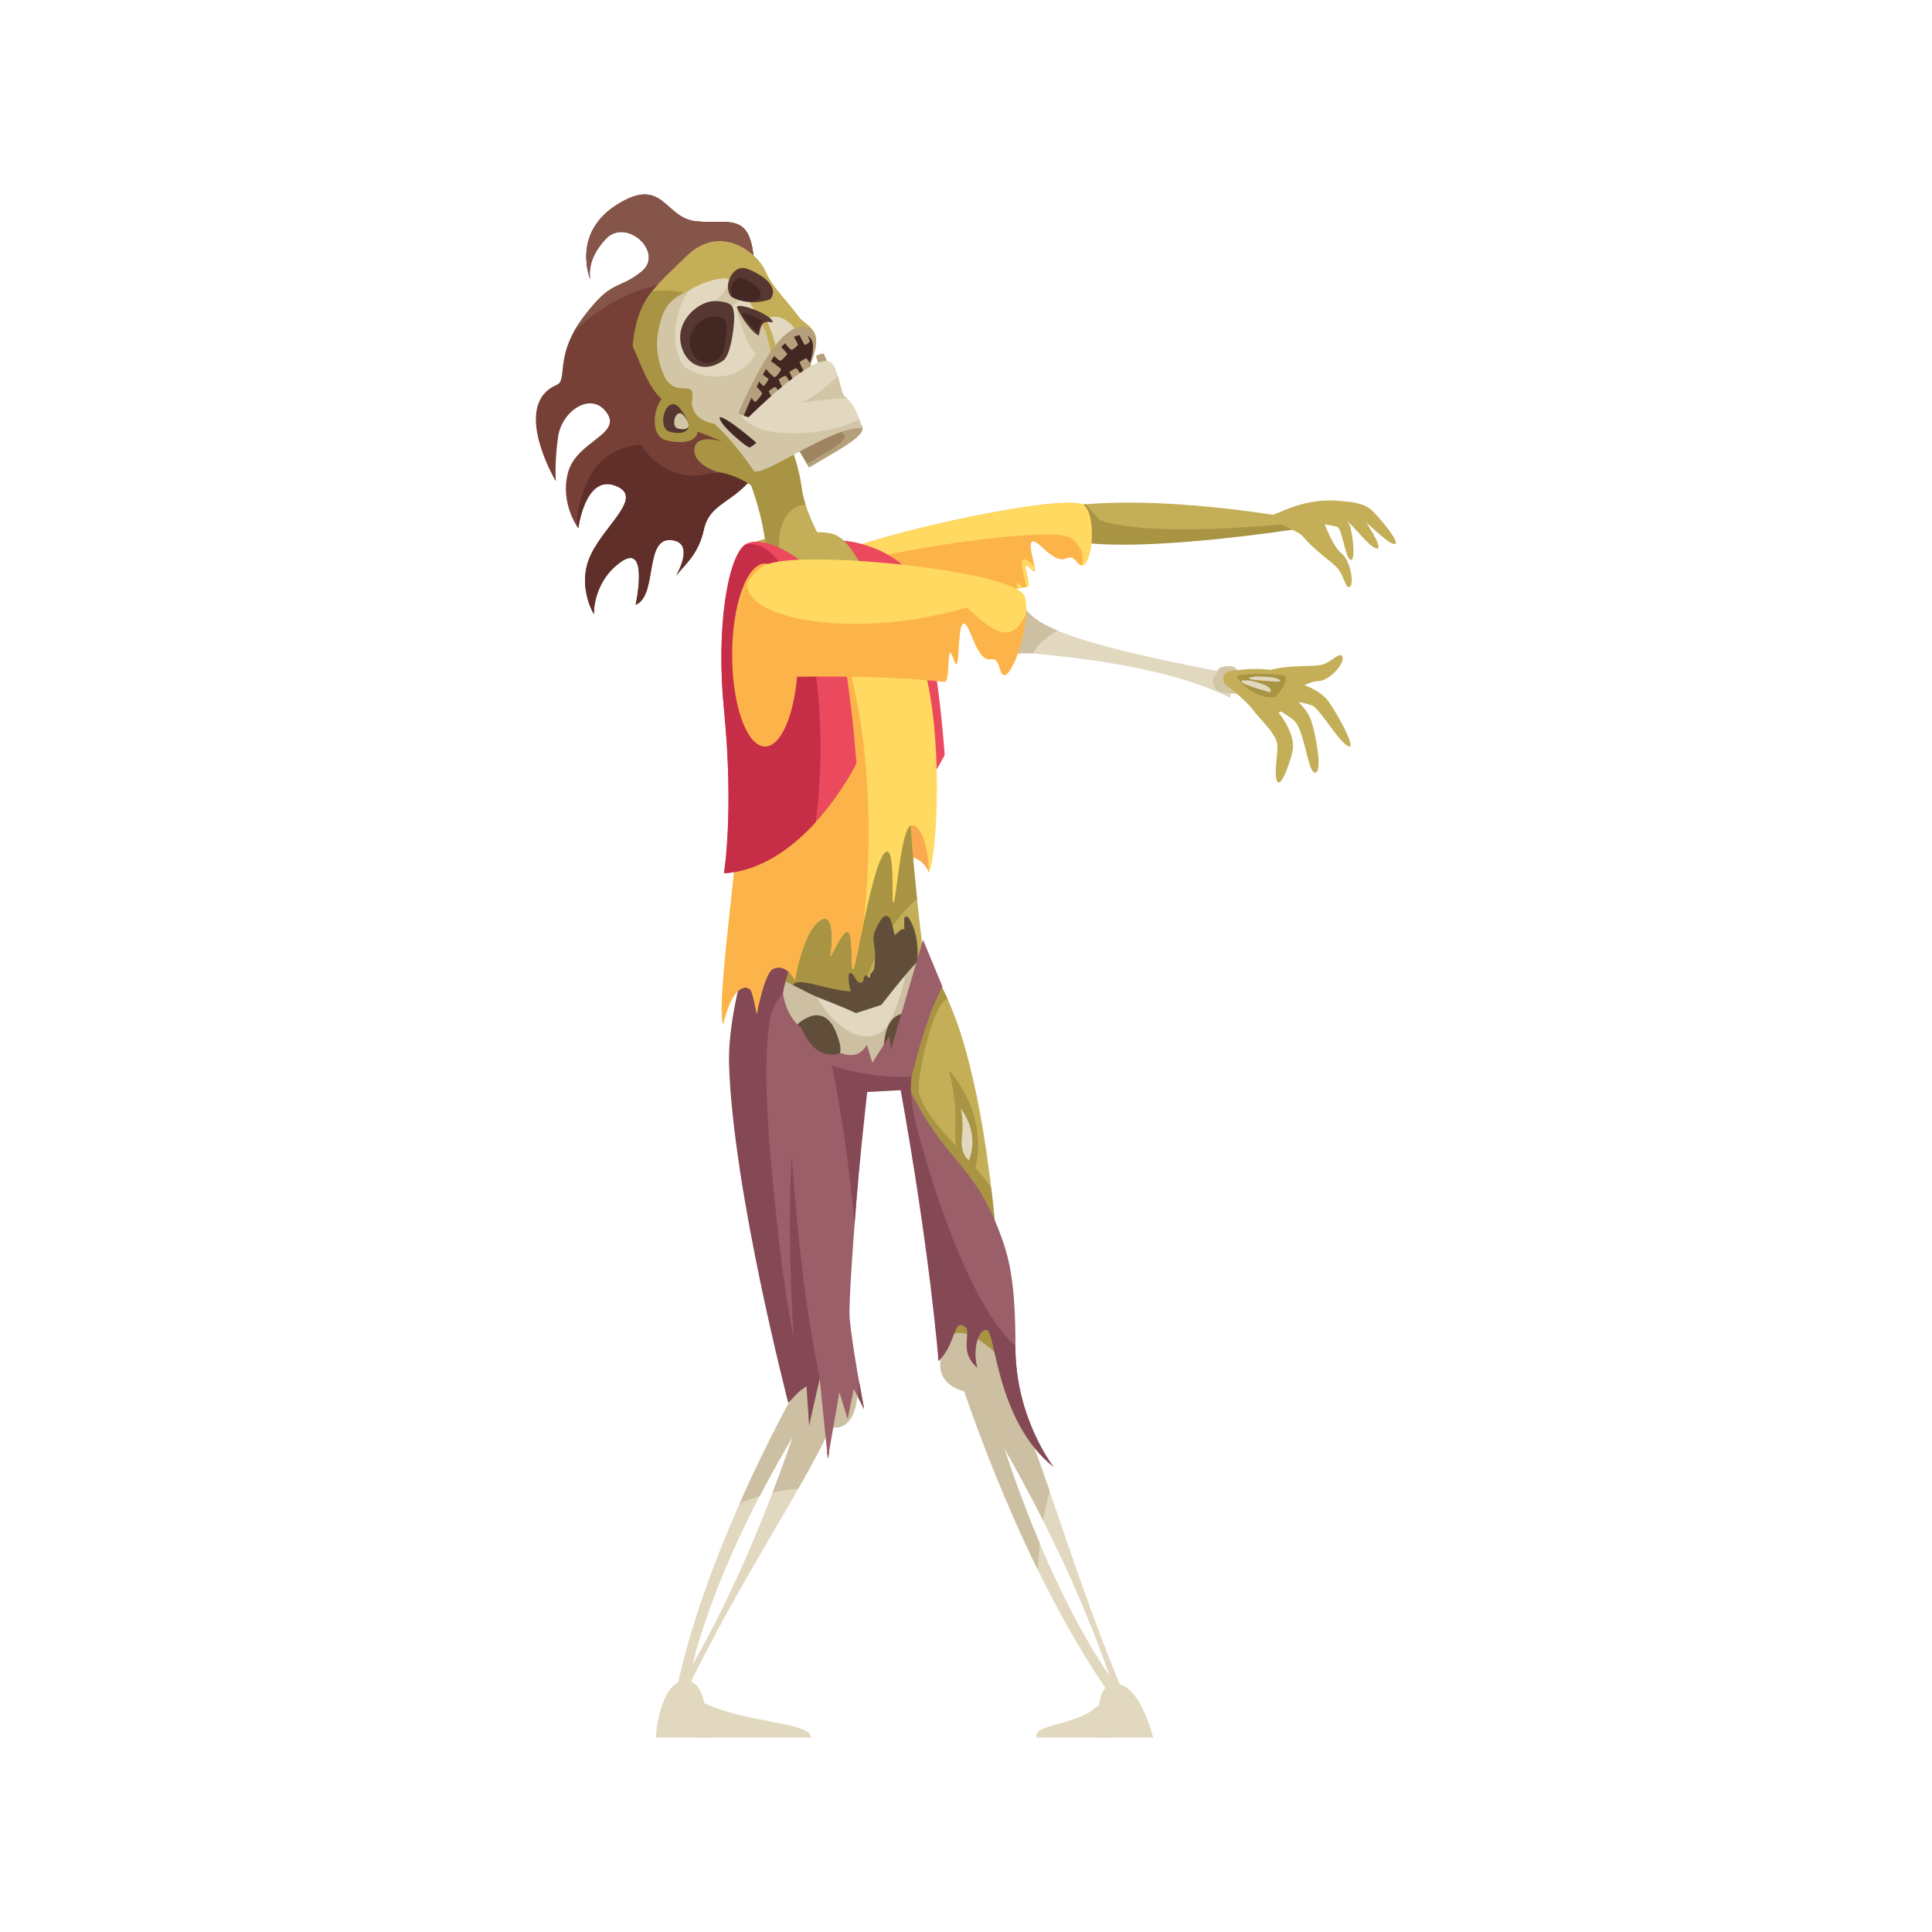 <svg enable-background="new 0 0 125 125" viewBox="0 0 125 125" xmlns="http://www.w3.org/2000/svg"><path d="m84.79 32.61c1.52-.4 2.53-.02 2.96.37s1.84 2.57 1.33 2.51c-.51-.05-1.73-1.82-2.15-1.91-.32-.06-2.1-.01-2.33.28s.19-1.25.19-1.25z" fill="#c4af58"/><path d="m84.57 32.67c1.73.08 2.53.81 2.75 1.31.2.46.41 2.37.06 2.24-.36-.13-.51-1.93-.85-2.12-.27-.14-2.18-.39-2.49-.18-.28.21.53-1.25.53-1.25z" fill="#c4af58"/><path d="m58 55.64c1.55-.71 2.1.82 2.1.82s.51-4-.29-5.1-2.79 1.87-2.79 1.87z" fill="#faa951"/><path d="m68.4 32.85.51 1.75c3.95 1.26 15.36-.44 15.36-.44l.35-.47c0 .01-9.67-1.93-16.22-.84z" fill="#c4af58"/><path d="m71.16 33.66-.9-1.03c-.64.05-1.27.13-1.87.23l.17 1.95c3.95 1.26 15.7-.64 15.7-.64l.3-.4c-3.15.34-10.3.93-13.4-.11z" fill="#a89442"/><path d="m55.62 40.64c7.3-2.31 10.46-2.55 10.84-2.67.38-.11-.6-2.06.26-1.14.86.93-.99-3.01.73-1.4 1.71 1.62 1.46-.02 2.27.98s1.35-2.7.47-3.68-13.95 1.88-16.3 3.22c-2.35 1.35-1.11 5.58 1.73 4.69z" fill="#fcb44a"/><path d="m66.88 36.58c-1.33-1.26-.51.84-.49 1.4.03-.01.05-.01.07-.02.38-.11-.6-2.06.26-1.14.26.28.27.11.21-.21-.02 0-.03-.02-.05-.03z" fill="#ffd960"/><path d="m66.15 37.97c-.4-.43-.4-.24-.32.1.15-.02.27-.04.37-.06-.02-.01-.03-.02-.05-.04z" fill="#ffd960"/><path d="m70.19 32.74c-.88-.98-13.95 1.88-16.3 3.22-.66.38-1.04.98-1.17 1.64.17-.19.37-.36.61-.5 2.35-1.34 15.17-3.22 16.05-2.24.46.51.78.79.63 1.73.63-.05.95-2.99.18-3.85z" fill="#ffd960"/><path d="m63.66 42.04c1.41.92 1.21.06 3.29.25 3.62.34 8.97 1.02 12.64 2.86l.33-1.52c-8.32-1.54-11.3-2.59-12.56-3.35s-1.07-1.41-1.96-1.59c-2.63-.54-1.15 1.48-1.15 1.48s-1.42 1.33-.59 1.87z" fill="#e2d8c0"/><path d="m68.43 40.8c-.45-.19-.8-.36-1.07-.52-1.26-.76-1.07-1.41-1.96-1.59-2.63-.54-1.15 1.48-1.15 1.48s-1.43 1.32-.6 1.87c1.38.9 1.23.1 3.16.24.29-.55.85-1.05 1.62-1.48z" fill="#ccbfa2"/><path d="m48.78 17c-.18-3.38-1.66-2.47-3.74-2.68s-2.11-2.96-5.1-1.09c-3 1.87-1.75 4.83-1.75 4.83s-.33-1.2 1.01-2.61c1.33-1.41 3.86.92 2.28 2.15-1.57 1.23-1.84.42-3.74 2.93-1.9 2.5-.98 4.05-1.72 4.37-3 1.29-.06 6.24-.06 6.24s-.09-1.23.15-2.89 2.14-2.96 3.14-1.55c1.01 1.41-1.93 1.83-2.49 3.84s.65 3.63.65 3.63.45-3.45 2.37-2.75c1.93.7-.56 2.43-1.54 4.44s.18 3.88.18 3.88-.09-2.08 1.75-3.38.95 2.78.95 2.78c1.45-.6.53-4.37 2.31-4.19 1.29.13.73 1.52.32 2.29.51-.66 1.45-1.38 1.78-2.96.42-1.97 2.37-1.69 3.77-4.34z" fill="#764037"/><path d="m41.48 17.6c-1.57 1.23-1.84.42-3.74 2.93-.24.32-.43.62-.59.9 2.07-2.03 4.78-3.26 7.74-3.26 1.39 0 2.73.27 3.97.77l-.08-1.94c-.18-3.38-1.66-2.47-3.74-2.68s-2.11-2.96-5.1-1.09c-3 1.87-1.75 4.83-1.75 4.83s-.33-1.2 1.01-2.61c1.33-1.41 3.86.91 2.28 2.15z" fill="#85554a"/><path d="m41.48 17.6c-1.57 1.23-1.84.42-3.74 2.93-.24.32-.43.62-.59.9 2.07-2.03 4.78-3.26 7.74-3.26 1.39 0 2.73.27 3.97.77l-.08-1.94c-.18-3.38-1.66-2.47-3.74-2.68s-2.11-2.96-5.1-1.09c-3 1.87-1.75 4.83-1.75 4.83s-.33-1.2 1.01-2.61c1.33-1.41 3.86.91 2.28 2.15z" fill="#85554a"/><path d="m49.32 29.93-.03-.69c-1.98-.63-4.34-.68-5.41-.64-3.11.12-5.62.01-6.5 4.57-.04.19-.01.68-.04.87.05.07.08.12.08.12s.45-3.45 2.37-2.75c1.93.7-.56 2.43-1.54 4.44s.18 3.88.18 3.88-.09-2.08 1.75-3.38.95 2.78.95 2.78c1.45-.6.53-4.37 2.31-4.19 1.29.13.73 1.52.32 2.29.51-.66 1.45-1.38 1.78-2.96.42-1.98 2.38-1.69 3.78-4.34z" fill="#602f29"/><path d="m51.76 20.58c-1.1-1.43-1.85-2.1-2.26-3.09-.42-.99-2.82-3.17-5.13-.88s-3.28 2.72-3.38 6.98c-.06 2.54 2.81 6.49 5.12 6.63s3.69 1.97 3.69 1.97l2.14-8.04c1.86-2.71.23-3.03-.18-3.57z" fill="#c4af58"/><path d="m51.19 26.92c-.32-1.97-1.28-3.98-2.81-5.57-1.9-1.97-4.23-2.82-6.21-2.49-.83 1.06-1.25 2.28-1.31 4.84-.06 2.54 2.87 6.66 5.18 6.8s3.66 1.9 3.66 1.9z" fill="#a89442"/><path d="m47.62 27.18c1.6-1.07 2.37-3.49 2.2-4.62-.18-1.13-1.87-4.62-3-4.55s-3.35.92-3.77 2.89-.12 1.73.15 3.35 1.84.14 1.6 1.59c-.23 1.45 1.88 1.98 2.82 1.34z" fill="#e2d8c0"/><path d="m44.32 23.8c-.95-1.2-.85-3.38.22-4.96-.8.29-1.41.76-1.71 1.65-.44 1.29-.45 2.46.12 3.78.32.75.86.84 1.26.85-.18-.62.97-.24.11-1.32z" fill="#d2c6a7"/><path d="m49.82 22.57c-.05-.31-.28-1.24-.65-1.73.04.39-.02 1.26-.14 1.63-.5 1.65-2.36 2.36-4.16 1.59-.89-.38-1.6-1.05-2.02-1.84-.03.68.17.91.35 2.03.27 1.62 1.84.14 1.6 1.59s1.87 1.97 2.82 1.34c1.6-1.06 2.38-3.49 2.2-4.61z" fill="#d2c6a7"/><path d="m49.51 21.39c-.26-.55-1.79-1.9-1.86-1.55-.06.28.68 2.55 1.19 2.99.15.13.9-.97.67-1.44z" fill="#d2c6a7"/><path d="m50.32 23.16c-.28-2.16-1.06-2.43-.43-2.64.67-.22 1.76.6 1.71 1.41-.07.93-1.28 1.23-1.28 1.23z" fill="#e2d8c0"/><path d="m52.25 21.19c-1.47-.46-3.09 2.33-4.54 5.67l.65 1.06 3.71-3.52s1.52-2.79.18-3.21z" fill="#b5a07d"/><path d="m52.06 21.68c-1.41-.23-2.88 2.58-4.09 5.59l.52.89 3.31-3.31c.01 0 1.62-2.94.26-3.17z" fill="#422723"/><path d="m52.34 30.25c2.64-1.55 4.15-2.33 3.17-2.93s-4.21 1.2-4.21 1.2z" fill="#b5a07d"/><path d="m52.24 29.99c1.83-1.07 2.88-1.61 2.2-2.03s-2.92.83-2.92.83z" fill="#9e8460"/><path d="m52.55 55.95c5.25-.32 8.57-7.1 8.57-7.1s-.63-9.52-2.39-11.91c-1-1.36-4.12-2.37-5.31-1.81-1.2.55-1.41 4.8-.86 10.26.65 6.62-.01 10.56-.01 10.56z" fill="#ea495e"/><path d="m54.68 69.87c-3.85-2.16-5.62-6.84-5.62-6.84s9.7-14.22 9.74-12.26c.09 4.47.97 11.15.97 11.15l-1.59 6.58z" fill="#c4af58"/><path d="m55.41 65.34c1.03-3.75 2.49-6.02 3.92-7.17-.24-2.25-.49-5.11-.54-7.4-.04-1.96-9.74 12.26-9.74 12.26s1.13 2.99 3.56 5.3c.53-1.53 2.27-1.08 2.8-2.99z" fill="#a89442"/><path d="m57.71 63.4c-2.28 1.92-5.79-.49-6.4.32-.37.49.36 2.22 1.53 2.46 3.07.65 4.89-.12 5.8-1.13.9-1.02.67-3.01-.93-1.65z" fill="#614e3a"/><path d="m58.85 59.48c-.04-.07-.09-.13-.15-.17-.06-.03-.15-.01-.18.06-.02.04-.02.08-.02.12 0 .23.01.47.01.7-.01-.06-.07-.09-.12-.08s-.09.04-.14.08c-.12.1-.24.21-.37.31-.05-.3-.13-.59-.22-.87-.04-.14-.1-.28-.22-.34-.1-.05-.22-.01-.31.06s-.15.18-.22.29c-.19.33-.39.68-.4 1.08 0 .21.05.42.08.64.05.38.02.77-.01 1.15-.01.09-.02.19-.06.27-.07.12-.21.2-.22.34 0 .03 0 .07-.01.1-.03.05-.09.03-.13-.01s-.07-.09-.12-.1c-.07-.01-.13.07-.15.16-.02.08-.02.17-.07.24-.1.15-.32.05-.42-.11-.1-.15-.17-.36-.32-.43-.03-.01-.06-.02-.09-.01-.06.02-.08.11-.08.19-.03.51.1 1.02.35 1.43l-.13-.08c.1.32.34.56.6.69.27.13.56.16.85.14.55-.03 1.11-.23 1.57-.59s.84-.9 1.03-1.52c.15-.47.19-.97.19-1.47.01-.77-.12-1.61-.52-2.27z" fill="#614e3a"/><path d="m50.82 63.76c3.28 1.16 4.56 1.79 4.56 1.79l1.64-.53s2.39-3.1 2.74-3.1-1.37 6.31-1.37 6.31l-3.1 1.68-5.18-3.63z" fill="#e2d8c0"/><path d="m59.77 61.92c-.15 0-.66.55-1.2 1.19.04.06-.68 3.12-1.54 3.67-1.4.9-3.26-.56-4.19-2.29-.56-.21-1.72-.91-2.5-1.18l-.22 2.97 5.18 3.63 3.1-1.68c-.01 0 1.72-6.31 1.37-6.31z" fill="#ccbfa2"/><path d="m53.79 68.47c-1.83.12-3.19-1.5-1.99-2.37s1.93-.24 2.3.71c.38.95.46 1.61-.31 1.66z" fill="#614e3a"/><path d="m57.89 68.58c1.84-.4 2.87-2.36 1.51-2.86-1.35-.51-1.96.31-2.14 1.34-.19 1.02-.15 1.68.63 1.52z" fill="#614e3a"/><path d="m59.92 62.34-1.73 6.55c2.86 6.55 3.05 17.75 3.45 18.31.4.55 1.2-.16 1.53-.32s1.33 2.05 1.59 1.89c.27-.15-.12-20.9-4.84-26.43z" fill="#c4af58"/><path d="m59.46 70.71c-.19-.78.86-5.84 1.85-6.08-.41-.91-.87-1.68-1.38-2.28l-1.73 6.55c2.86 6.55 3.05 17.75 3.45 18.31.4.55 1.2-.16 1.53-.32s1.33 2.05 1.59 1.89c.14-.08.1-5.75-.64-11.94-1.37-2-4.23-4.29-4.67-6.13z" fill="#a89442"/><g fill="#e2d8c0"><path d="m53.1 87.12s-3.31 12.7-9.36 22.36h.64c4.68-9.77 10.65-17.26 10.56-21.38z"/><path d="m53.1 87.12s-7.18 11.72-9.36 22.36l.8-.71c2.27-10.17 9.78-20.51 9.78-20.51z"/><path d="m62 88.85s6.92 10.15 10.5 21.73l.37-.6c-4.42-10.35-6.41-20.22-9.27-22.34z"/><path d="m62 88.85s4.13 13.2 10.5 21.73l-.06-1.2c-6-8.3-9.05-21.07-9.05-21.07z"/><path d="m45.74 112.42h-3.32s.23-3.58 1.89-3.68 1.43 3.68 1.43 3.68z"/><path d="m52.47 112.42h-7.17s-2.68-3.68.24-2.24c2.61 1.29 6.96 1.24 6.93 2.24z"/><path d="m74.61 112.42h-3.32s-.8-3.37.83-3.47 2.49 3.47 2.49 3.47z"/><path d="m67.07 112.42h4.61s.57-3.1-.85-1.89c-1.28 1.09-4.09 1.05-3.76 1.89z"/></g><path d="m52.82 91.96c2.16 1.29 2.7-.79 2.66-2.16s-1.72-2.79-2.28-1.68c-.56 1.1-1.45 3.21-.38 3.84z" fill="#ccbfa2"/><path d="m49.15 96.81c.74-1.43 1.48-2.74 2.16-3.88-.38 1.12-.83 2.35-1.33 3.65.57-.14 1.13-.23 1.67-.27 1.96-3.44 3.33-6.22 3.28-8.21l-1.84-.98s-2.67 4.35-5.24 10.16c.44-.19.87-.34 1.3-.47z" fill="#ccbfa2"/><path d="m61.31 86.71c-1.32 2.41.36 3.28 1.51 3.38s2.52-1.73 1.66-2.5c-.86-.78-2.52-2.06-3.17-.88z" fill="#ccbfa2"/><path d="m47.37 68.92c.28 8.26 3.63 21.83 3.63 21.83l1.33-1.37.04 2.58.66-2.79.53 5.21.75-4.31.53 1.74.4-1.95.66 1.32s-.8-4.26-.93-5.94c-.12-1.7 1.03-14.69 1.03-14.69l2.76-.04c.55-2.22 1.27-4.96 2.22-6.67l-1.26-3.04-2.08 7.11-.09-.89-1.11 1.74-.35-1.16c-.34.55-.82.86-1.68.53-1.31.39-2.03-.43-2.57-1.63-1.56-1.24-1.37-3.71-1.17-6.18l-2.46 3.02s-.93 3-.84 5.58z" fill="#9b5f69"/><path d="m53.51 93.83.06.55.07-.37c-.05-.06-.09-.12-.13-.18z" fill="#854855"/><path d="m52.36 90.91.02 1.05.13-.55c-.06-.16-.11-.33-.15-.5z" fill="#854855"/><path d="m50.34 79.75c-.6-5.45-1.01-10.25-.58-13.44.16-1.22.64-1.68.91-2.08 0-.47 1.04-3.69 1.24-4.13l-3.92 3s-.91 3.24-.82 5.81c.28 8.27 3.83 21.84 3.83 21.84l1.02-1.06c-.64-2.54-1.24-5.97-1.68-9.94z" fill="#854855"/><path d="m55.53 90.41.38.76s-.14-.76-.32-1.77c-.01.36-.03.69-.06 1.01z" fill="#854855"/><path d="m58.49 69.68c-1.71 0-3.31-.27-4.67-.74.62 2.94 1.14 6.58 1.47 10.28.3-4.08.82-8.57.82-8.57l2.64-.14c.07-.27.14-.55.21-.84-.15.01-.31.01-.47.01z" fill="#854855"/><path d="m48.21 46.82c0 6.1-1.97 17.96-1.42 19.46.58-2.5 1.44-2.55 1.75-2.26.18.17.42 1.58.42 1.58s.49-2.69 1.08-2.93c.88-.36 1.39.75 1.39.75s.49-3.03 1.56-3.82c1.06-.79.84 1.63.75 2.16s.62-1.37 1.06-1.47c.44-.11.22 2.53.4 2.42s1.2-6.52 1.99-7.47c.8-.95.44 3.26.62 3.16.18-.11.49-4.89 1.15-5s1.13 1.58 1.13 3.05c.55-.92 1-9.05-.42-13.68s-9.78-5.6-9.78-5.6z" fill="#ffd960"/><path d="m48.21 46.82c0 6.1-1.97 17.96-1.42 19.46.58-2.5 1.44-2.55 1.75-2.26.18.17.42 1.58.42 1.58s.49-2.69 1.08-2.93c.88-.36 1.39.75 1.39.75s.49-3.03 1.56-3.82c1.06-.79.84 1.63.75 2.16s.62-1.37 1.06-1.47c.44-.11.22 2.53.4 2.42.08-.05.34-1.42.67-2.99.29-2.47.39-5.15.29-7.85-.27-6.86-1.88-12.31-3.96-14.26-1.34-.33-2.31-.45-2.31-.45z" fill="#fcb44a"/><path d="m49.53 35.15c-.45-3.35-1.72-5.96-1.72-5.96l2.97-1.19s.83 1.6 1.09 3.55 1.72 4.15 1.72 4.15z" fill="#c4af58"/><path d="m58.62 42.77c-2.48-5.58-3.45-7.79-4.69-8.21s-5.31.21-5.62.89 10.45 7.36 10.45 7.36z" fill="#c4af58"/><path d="m52.12 32.68c-.12-.37-.21-.75-.26-1.12-.26-1.96-1.08-3.56-1.08-3.56l-3.26.94s1.57 2.85 2.02 6.2c0 0 .89.75.87.36-.11-1.44.52-2.83 1.71-2.82z" fill="#a89442"/><path d="m46.84 56.5c5.25-.32 8.57-7.1 8.57-7.1s-.63-9.52-2.39-11.91c-1-1.36-3.49-2.88-4.68-2.33-1.2.55-2.04 5.31-1.49 10.77.65 6.63-.01 10.57-.01 10.57z" fill="#ea495e"/><path d="m48.54 35.2c-.12 0-.23.02-.34.04-1.12.83-1.89 5.44-1.36 10.69.66 6.63 0 10.57 0 10.57 2.44-.15 4.46-1.69 5.93-3.3.2-1.49.32-3.12.32-4.82-.01-7.28-2.04-13.18-4.55-13.18z" fill="#c62e47"/><ellipse cx="49.5" cy="42.38" fill="#fcb44a" rx="2.13" ry="5.92"/><path d="m49.96 43.41c7.67-.2 10.76.71 11.16.71s.07-3 .6-1.42 0-4.42 1.13-1.58 1.39.55 1.86 2.21c.46 1.66 2.13-3.08 1.59-4.73-.53-1.66-13.88-3-16.54-2.13-2.66.86-2.79 7.01.2 6.94z" fill="#ffd960"/><path d="m62.56 39.3c-7.3 2.16-14.43.74-14.21-1.56-1.14 2.07-.72 6.14 1.59 6.08 7.67-.2 10.78.29 11.18.29s.07-3 .6-1.42 0-4.42 1.13-1.58 1.39.55 1.86 2.21c.38 1.37 1.58-1.61 1.69-3.63-.88 1.98-2.03 1.35-3.84-.39z" fill="#fcb44a"/><path d="m49.73 25.31c.13.28.43.79.5.81s.39-.38.38-.43c0-.05-.35-.59-.42-.64-.08-.06-.46.26-.46.26z" fill="#b5a07d"/><path d="m50.38 24.55c.11.29.38.82.46.85.06.02.41-.35.4-.4 0-.06-.32-.62-.39-.67-.08-.07-.47.22-.47.22z" fill="#b5a07d"/><path d="m51.08 24.06c.11.29.38.82.46.85.06.02.41-.35.4-.4 0-.06-.32-.62-.39-.67-.08-.06-.47.22-.47.22z" fill="#b5a07d"/><path d="m52.8 23.02c.07.31.25.89.32.93.06.04.45-.26.46-.31s-.22-.68-.28-.74c-.07-.08-.5.12-.5.12z" fill="#b5a07d"/><path d="m51.73 23.43c.11.29.38.82.46.85.06.02.41-.35.4-.4 0-.06-.32-.62-.39-.67-.08-.07-.47.22-.47.22z" fill="#b5a07d"/><path d="m45.22 26.52c1.63.99 3.21 3.15 3.62 3.76s5.16-2.82 6.91-2.58c0 0-.28-1.57-1.17-2.09-.36-.89-.42-2.07-.95-2.23-1.22-.38-5.2 3.62-5.2 3.62l-2.97-.99z" fill="#e2d8c0"/><path d="m46.56 30.58c-.16.04-.51 0-.65.04-1.94.58-3.96-.51-4.85-2.64-.78-1.87-1.43-4.01-1.11-5.46.68-3.07 1.33 2.61 3.2 3.52 0 0-1.13.7.56 1.34 1.69.63 3.06 1.2 3.06 1.2s-1.72-.59-1.84.46c-.12 1.07 1.63 1.54 1.63 1.54z" fill="#764037"/><path d="m49.98 20.76c-.41-.58-2.3-1.19-2.29-.89.01.22.79 1.51 1.37 1.83.1.05.07-.58.32-.78.25-.22.75.05.6-.16z" fill="#573731"/><path d="m44.24 25.95c-1.49-1.91-2.73 2.15-1.13 2.54 1.61.38 3.03-.11 1.13-2.54z" fill="#a89442"/><path d="m44.01 26.45c-.88-1.12-1.6 1.26-.66 1.49s1.78-.06.66-1.49z" fill="#573731"/><path d="m44.25 26.9c-.5-.62-.92.7-.38.83s1.02-.03.38-.83z" fill="#d2c6a7"/><path d="m67.28 99.87c-.94-2.23-1.72-4.38-2.32-6.2.77 1.35 1.64 2.94 2.53 4.7.12-.68.26-1.32.42-1.91-1.52-4.4-2.79-7.7-4.3-8.82l-1.61 1.21s1.91 6.12 5.14 12.71c.04-.58.08-1.15.14-1.69z" fill="#ccbfa2"/><path d="m65.7 87.11c0-4.33-.43-5.89-1.13-7.65-1.76-4.43-3.52-4.28-5.93-9.41 1.99 10.97 2.08 18.01 2.08 18.01 1.2-1.21.9-2.75 1.7-2.24.53.34-.46 1.55.8 2.66-.33-1.32.13-2.58.66-2.42s.62 5.94 4.29 8.85c.01.01-2.47-3.12-2.47-7.8z" fill="#9b5f69"/><path d="m62.94 76.15c-1.51-1.25-1.05-2.85-1.13-4.31s-.43-2.6-.43-2.6 1.21 1.21 1.71 3.24c.51 2.03-.15 3.67-.15 3.67z" fill="#a89442"/><path d="m62.68 75.08c-.68-.66-.41-1.4-.4-2.1s-.12-1.25-.12-1.25.54.63.71 1.62c.17.98-.19 1.73-.19 1.73z" fill="#e2d8c0"/><path d="m65.7 87.09c-1.94-1.65-4.38-6.6-6.42-14.28-.28-1.05-.44-2.46-.3-3.13-.09-.23-.68.7-.78.45 1.99 10.97 2.52 17.93 2.52 17.93 1.2-1.21.9-2.75 1.7-2.24.53.34-.46 1.55.8 2.66-.33-1.32.13-2.58.66-2.42s.62 5.94 4.29 8.85c0 0-2.48-3.12-2.48-7.8.01 0 .01-.01.01-.02z" fill="#854855"/><path d="m48.51 25.51c.08.22.28.46.34.49s.47-.48.46-.55c-.01-.08-.46-.56-.53-.56-.06 0-.27.62-.27.62z" fill="#b5a07d"/><path d="m49.05 24.55c.07.17.27.39.34.42s.35-.4.33-.45-.43-.33-.48-.33-.19.36-.19.36z" fill="#b5a07d"/><path d="m49.52 23.79c.13.25.48.56.58.61.1.04.46-.45.43-.52-.03-.06-.6-.5-.68-.52-.08-.01-.33.43-.33.43z" fill="#b5a07d"/><path d="m50.03 22.89c.09.23.37.43.45.45.07.01.46-.39.46-.44-.01-.05-.37-.44-.44-.46-.09-.02-.47.45-.47.45z" fill="#b5a07d"/><path d="m50.7 22.03c.14.31.44.58.51.61.06.02.41-.29.42-.33 0-.05-.3-.62-.38-.68-.09-.09-.55.4-.55.4z" fill="#b5a07d"/><path d="m51.69 21.58c.11.27.33.71.39.74.05.02.32-.2.32-.24s-.23-.53-.29-.59c-.06-.08-.42.09-.42.09z" fill="#b5a07d"/><path d="m51.35 28.03c-2.53 0-3.09-.66-3.96-1.78l-2.03-.46-.24.79c1.63.99 3.23 3.25 3.63 3.86.41.61 5.25-2.98 7-2.74 0 0-.05-.23-.15-.57-1.08.55-2.58.9-4.25.9z" fill="#d2c6a7"/><path d="m46.56 26.99c-.09.44 1.82 2.03 1.96 1.96s.42-.3.42-.3-1.88-1.66-2.38-1.66z" fill="#422723"/><path d="m47.17 18.16c-.1.49-.58 1.34-1.79 1.82l1.62 1.69c0-2.82 1.59-2.26 1.59-2.26z" fill="#d2c6a7"/><path d="m46.79 23.33c-1.5 1.02-2.71-.04-2.78-1.42s1.34-2.51 2.36-2.43 1.09.33 1.13.96c.03.63-.22 2.56-.71 2.89z" fill="#573731"/><path d="m46.53 23.19c-1.02.72-1.85-.03-1.9-1s.91-1.76 1.61-1.7.75.24.77.68-.14 1.79-.48 2.02z" fill="#422723"/><path d="m48.33 17.39c-.92-.35-1.6 1.12-1.02 1.81.78.42 1.62.46 2.52.17.63-.79-.47-1.6-1.5-1.98z" fill="#573731"/><path d="m48.13 18.03c-.62-.26-1.08.74-.69 1.21.52.28 1.07.3 1.64.11.41-.49-.28-1.04-.95-1.32z" fill="#422723"/><path d="m49.29 20.82c.03-.02.06-.04.09-.05-.44-.26-1.07-.48-1.37-.5.22.4.66 1.02 1.01 1.21.09.04.06-.49.27-.66z" fill="#422723"/><path d="m54.81 25.77c-.07-.06-.14-.12-.22-.16-.16-.41-.26-.87-.38-1.27-1.2 1.19-2.42 1.75-2.42 1.75s1.49-.3 3.02-.32z" fill="#d2c6a7"/><path d="m51.62 90.08c-.83-9.35-.4-15.31-.4-15.31.37 5.24.92 10.13 1.82 14.4l-.69 3.08-.17-2.56z" fill="#854855"/><path d="m82.79 33.14c1.95-.88 3.32-.79 4.03-.72.68.07-1.1.97-1.44 1.55s-.23 1.3-1.04.72-2.52-1.17-2.52-1.17z" fill="#c4af58"/><path d="m83.96 34.29c1.02 1.39 2.35 2.07 2.71 2.65s.42 1.21.68 1.01.04-1.66-.55-2.14c-.59-.47-1.14-2-1.23-2.29s-1.61.77-1.61.77z" fill="#c4af58"/><path d="m85.53 32.6c1.61-.36 2.65-.02 3.1.31.45.34 2.1 2.32 1.59 2.29-.51-.02-1.93-1.66-2.37-1.73-.34-.05-2.27.04-2.54.34-.25.3.22-1.21.22-1.21z" fill="#c4af58"/><path d="m80.4 44.85c-1.27.13-1.73-.23-1.73-.23s-.38-.72-.08-.92-.04-.59.95-.6c.97-.01.86 1.75.86 1.75z" fill="#d2c6a7"/><path d="m82.05 44.23c1.67.6 2.5 1.65 2.76 2.33.26.67.83 3.51.25 3.43-.45-.07-.65-2.69-1.31-3.35-.28-.29-2.06-1.39-2.41-1.25-.35.13.71-1.16.71-1.16z" fill="#c4af58"/><path d="m81.67 45.04c1.6 1.34 2.02 2.65 1.99 3.29-.03.6-.73 2.63-1.01 2.25s.07-1.95-.01-2.44c-.12-.8-1.46-1.9-1.72-2.44-.17-.39.75-.66.75-.66z" fill="#c4af58"/><path d="m79.49 43.45c2.26-.43 3.75.06 4.51.34.74.27-.29 1.63-.83 2.05-.55.42-1.51.73-2.32-.17-.4-.44-1-.95-1.52-1.35-.31-.24-.21-.82.16-.87z" fill="#c4af58"/><path d="m81.77 43.46c1.68-.55 3.29-.23 3.93-.51s1.01-.81 1.16-.44-.79 1.54-1.59 1.56-2.09 1.02-2.33 1.22-1.17-1.83-1.17-1.83z" fill="#c4af58"/><path d="m82.48 43.99c1.81.05 2.91.73 3.36 1.25.45.51 1.98 3.23 1.42 3.05-.56-.17-1.88-2.44-2.35-2.64-.36-.16-2.49-.6-2.82-.35-.34.26.39-1.31.39-1.31z" fill="#c4af58"/><path d="m82.53 45.08c-1.33.28-2.66-1.25-2.48-1.36.19-.12 2.56-.2 3.03.01.48.21-.55 1.35-.55 1.35z" fill="#a89442"/><path d="m82.17 44.79c-1.29-.36-1.72-.57-1.72-.57s-.3-.25.02-.2.02-.12 1.01.17c1 .3.69.6.69.6z" fill="#e2d8c0"/><path d="m82.8 44.11c-1.35-.06-1.82-.15-1.82-.15s-.37-.13-.05-.14-.02-.09 1.02-.03c1.04.07.85.32.85.32z" fill="#e2d8c0"/></svg>